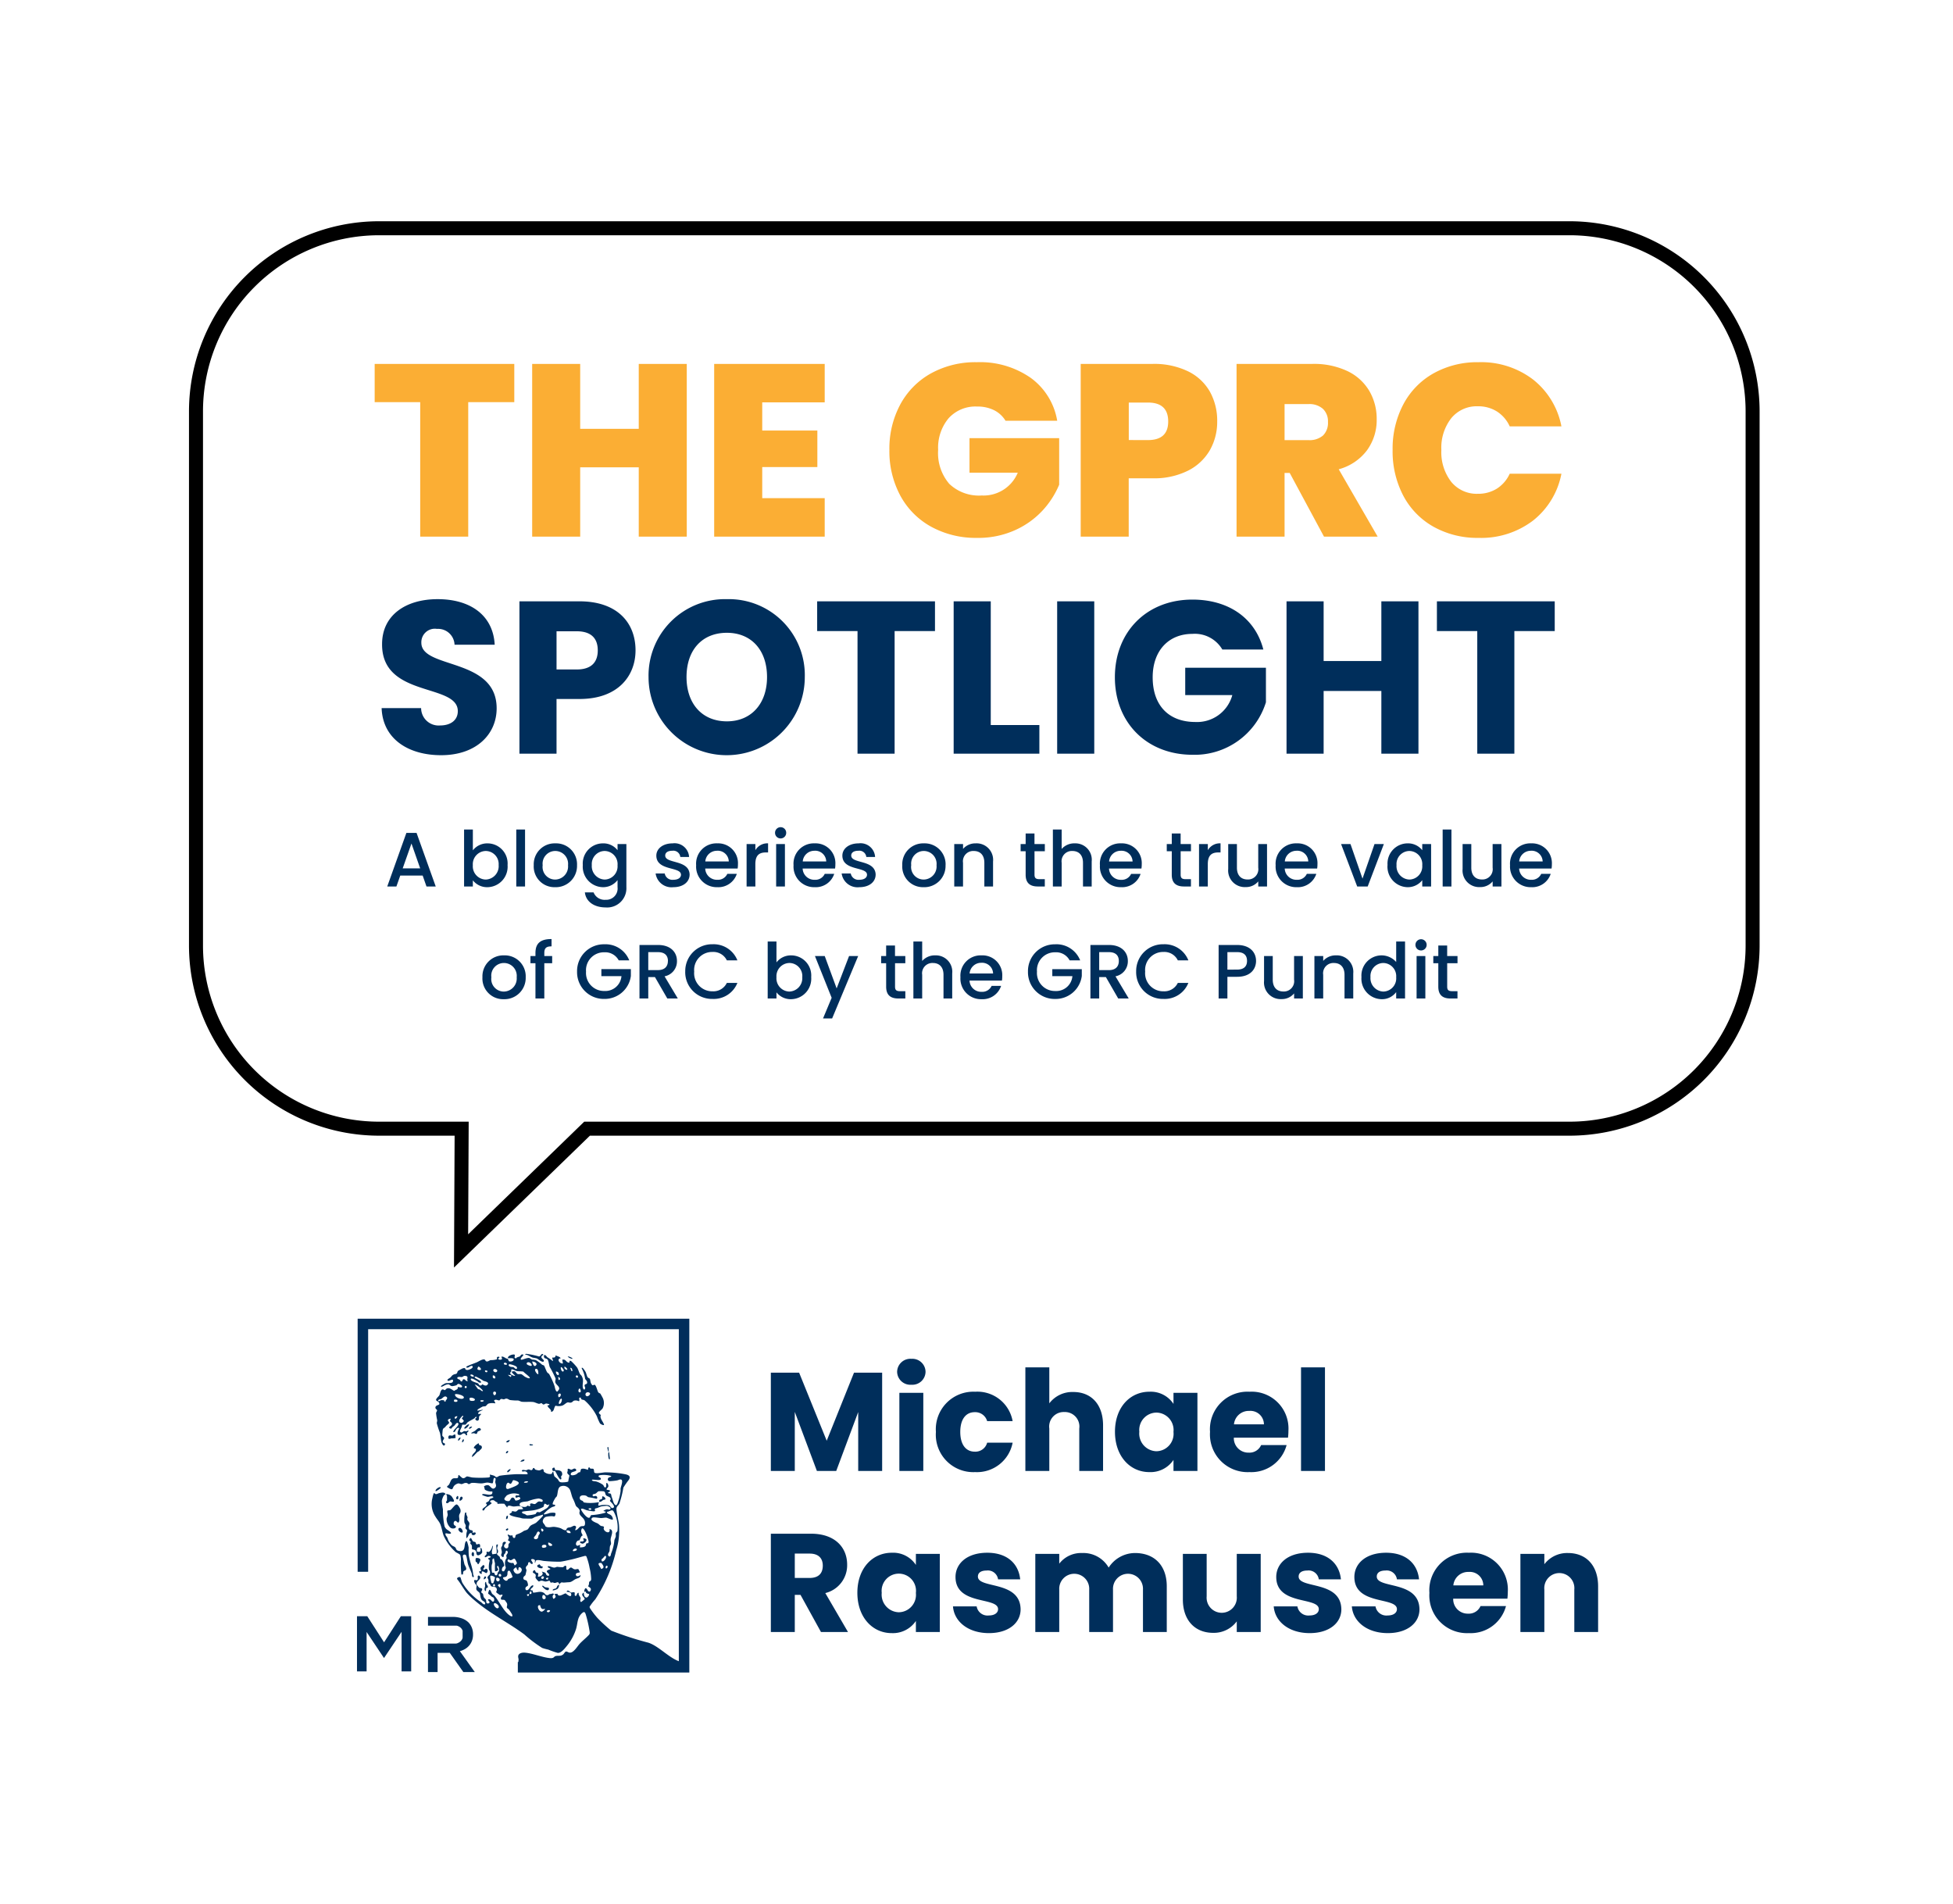 <svg xmlns="http://www.w3.org/2000/svg" xmlns:xlink="http://www.w3.org/1999/xlink" width="279" height="272" viewBox="0 0 279 272">
  <defs>
    <filter id="Path_54976" x="19" y="26.603" width="240.373" height="164.079" filterUnits="userSpaceOnUse">
      <feOffset dy="3" input="SourceAlpha"/>
      <feGaussianBlur stdDeviation="3" result="blur"/>
      <feFlood flood-opacity="0.161"/>
      <feComposite operator="in" in2="blur"/>
      <feComposite in="SourceGraphic"/>
    </filter>
    <clipPath id="clip-path">
      <rect id="Rectangle_18430" data-name="Rectangle 18430" width="45.884" height="44.924" transform="translate(0 0)" fill="#fff" stroke="#707070" stroke-width="1"/>
    </clipPath>
    <clipPath id="clip-GPRC-Spotlight-6_1">
      <rect width="279" height="272"/>
    </clipPath>
  </defs>
  <g id="GPRC-Spotlight-6_1" data-name="GPRC-Spotlight-6 – 1" clip-path="url(#clip-GPRC-Spotlight-6_1)">
    <rect width="279" height="272" fill="#fff"/>
    <g id="Group_27528" data-name="Group 27528" transform="translate(5.521 18.427)">
      <g id="Group_27526" data-name="Group 27526" transform="translate(19.789 31.487)">
        <g id="Group_27527" data-name="Group 27527">
          <g transform="matrix(1, 0, 0, 1, -25.31, -49.91)" filter="url(#Path_54976)">
            <path id="Path_54976-2" data-name="Path 54976" d="M208.7-7.5H38.673A26.173,26.173,0,0,0,12.5,18.673V94.946a26.173,26.173,0,0,0,26.173,26.173H50.451l-2.083,17.46,20-17.46H208.7a26.173,26.173,0,0,0,26.173-26.173V18.673A26.173,26.173,0,0,0,208.7-7.5" transform="translate(15.5 40.1)" fill="#fff"/>
          </g>
          <path id="Path_54977" data-name="Path 54977" d="M208.7-7.5H38.673A26.173,26.173,0,0,0,12.5,18.673V94.946a26.173,26.173,0,0,0,26.173,26.173H50.451l-.083,17.46,18-17.46H208.7a26.173,26.173,0,0,0,26.173-26.173V18.673A26.173,26.173,0,0,0,208.7-7.5Z" transform="translate(-9.811 -9.811)" fill="none" stroke="#000" stroke-miterlimit="10" stroke-width="2"/>
        </g>
      </g>
      <g id="Group_27522" data-name="Group 27522" transform="translate(6 -4.771)">
        <path id="Path_54922" data-name="Path 54922" d="M20.545-24.675v5.46h-6.58V0H7.105V-19.215H.6v-5.46Zm24.64,0V0h-6.86V-9.905H29.96V0H23.1V-24.675h6.86V-15.4h8.365v-9.275Zm10.78,5.495v4.025H63.84V-9.94H55.965V-5.5H64.89V0H49.1V-24.675H64.89v5.495ZM90.72-16.555a3.972,3.972,0,0,0-1.627-1.505,5.3,5.3,0,0,0-2.433-.525,5.166,5.166,0,0,0-4.077,1.68,6.564,6.564,0,0,0-1.488,4.515,6.743,6.743,0,0,0,1.592,4.847A6.125,6.125,0,0,0,87.325-5.88,5.29,5.29,0,0,0,92.47-9.135H85.575V-14.07h12.81v6.65a12.557,12.557,0,0,1-2.363,3.675A12.11,12.11,0,0,1,92.085-.928,12.767,12.767,0,0,1,86.66.175,13.235,13.235,0,0,1,80.1-1.418a11.076,11.076,0,0,1-4.41-4.445A13.4,13.4,0,0,1,74.13-12.39a13.326,13.326,0,0,1,1.557-6.492,11.106,11.106,0,0,1,4.393-4.445,13.136,13.136,0,0,1,6.545-1.592,12.651,12.651,0,0,1,7.7,2.24,9.506,9.506,0,0,1,3.78,6.125Zm30.24.1a8.179,8.179,0,0,1-1.033,4.078,7.459,7.459,0,0,1-3.115,2.94,10.773,10.773,0,0,1-5.092,1.1h-3.4V0h-6.86V-24.675H111.72a11.137,11.137,0,0,1,5.057,1.05,7.219,7.219,0,0,1,3.132,2.9A8.517,8.517,0,0,1,120.96-16.45Zm-9.9,2.66q2.905,0,2.9-2.66,0-2.7-2.9-2.7h-2.73v5.355ZM136.22,0l-4.9-9.1h-.735V0h-6.86V-24.675H134.54a11.184,11.184,0,0,1,5.04,1.032,7.233,7.233,0,0,1,3.115,2.835,7.882,7.882,0,0,1,1.05,4.042,7.346,7.346,0,0,1-1.382,4.428,7.471,7.471,0,0,1-4.042,2.713L143.885,0Zm-5.635-13.79h3.4a2.946,2.946,0,0,0,2.1-.665,2.53,2.53,0,0,0,.7-1.925,2.461,2.461,0,0,0-.717-1.873,2.909,2.909,0,0,0-2.083-.682h-3.4Zm15.435,1.4a13.573,13.573,0,0,1,1.523-6.492,10.937,10.937,0,0,1,4.322-4.445,12.8,12.8,0,0,1,6.44-1.592,12.214,12.214,0,0,1,7.77,2.467,11.192,11.192,0,0,1,4.06,6.7H162.75a4.945,4.945,0,0,0-1.838-2.135,5,5,0,0,0-2.712-.735,4.694,4.694,0,0,0-3.8,1.7,6.844,6.844,0,0,0-1.417,4.533A6.9,6.9,0,0,0,154.4-7.823a4.694,4.694,0,0,0,3.8,1.7,5,5,0,0,0,2.712-.735,4.945,4.945,0,0,0,1.838-2.135h7.385a11.192,11.192,0,0,1-4.06,6.7A12.214,12.214,0,0,1,158.3.175a12.8,12.8,0,0,1-6.44-1.593,10.937,10.937,0,0,1-4.322-4.445A13.648,13.648,0,0,1,146.02-12.39Z" transform="translate(41.404 63)" fill="#fbae34"/>
        <path id="Path_54923" data-name="Path 54923" d="M17.732,24.521c0-7.285-10.757-5.58-10.757-9.362a1.929,1.929,0,0,1,2.232-1.984,2.356,2.356,0,0,1,2.511,2.263h5.735c-.217-4.154-3.41-6.51-8.153-6.51-4.557,0-7.936,2.294-7.936,6.417-.062,7.719,10.819,5.549,10.819,9.579,0,1.271-.992,2.046-2.542,2.046a2.5,2.5,0,0,1-2.7-2.48H1.3c.155,4.4,3.813,6.727,8.494,6.727C14.88,31.217,17.732,28.179,17.732,24.521Zm8.556-5.549V13.516h2.883c2.108,0,3.007,1.054,3.007,2.728s-.9,2.728-3.007,2.728Zm11.284-2.728c0-4-2.666-7.006-8-7.006H20.987V31h5.3V23.188h3.286C35.123,23.188,37.572,19.84,37.572,16.244Zm24.18,3.813A10.853,10.853,0,0,0,50.623,8.928,10.922,10.922,0,0,0,39.432,20.057a11.16,11.16,0,1,0,22.32,0Zm-16.895,0c0-3.875,2.232-6.324,5.766-6.324,3.472,0,5.735,2.449,5.735,6.324,0,3.813-2.263,6.324-5.735,6.324C47.089,26.381,44.857,23.87,44.857,20.057Zm18.662-6.572h5.766V31h5.3V13.485h5.766V9.238H63.519Zm19.5-4.247V31H95.263V26.908H88.319V9.238ZM97.805,31h5.3V9.238h-5.3ZM117.118,8.99c-6.51,0-11.067,4.588-11.067,11.1s4.588,11.067,11.1,11.067a10.658,10.658,0,0,0,10.478-7.5V18.724H116.1V22.63h6.727a5.213,5.213,0,0,1-5.27,3.844c-3.813,0-6.107-2.356-6.107-6.386,0-3.782,2.263-6.2,5.673-6.2A4.558,4.558,0,0,1,121.4,16.12h5.859C126.108,11.656,122.326,8.99,117.118,8.99Zm27,22.01h5.3V9.238h-5.3v8.525h-8.246V9.238h-5.3V31h5.3V22.041h8.246Zm7.936-17.515h5.766V31h5.3V13.485h5.766V9.238H152.055Z" transform="translate(41.697 63)" fill="#002e5b"/>
        <path id="Path_55009" data-name="Path 55009" d="M-77.594,0h1.32l-2.739-7.656h-1.452L-83.2,0h1.309l.55-1.562h3.2Zm-.9-2.585h-2.5l1.254-3.553Zm7.524-2.574V-8.14h-1.254V0h1.254V-.88A2.576,2.576,0,0,0-68.86.1a2.925,2.925,0,0,0,2.849-3.157,2.87,2.87,0,0,0-2.849-3.1A2.591,2.591,0,0,0-70.972-5.159Zm3.685,2.1A1.911,1.911,0,0,1-69.135-.99a1.889,1.889,0,0,1-1.837-2.046,1.886,1.886,0,0,1,1.837-2.035A1.861,1.861,0,0,1-67.287-3.058ZM-64.768,0h1.254V-8.14h-1.254Zm8.679-3.036A2.989,2.989,0,0,0-59.18-6.16a2.989,2.989,0,0,0-3.091,3.124A2.955,2.955,0,0,0-59.235.1,3.036,3.036,0,0,0-56.089-3.036Zm-4.906,0A1.806,1.806,0,0,1-59.2-5.071a1.834,1.834,0,0,1,1.826,2.035A1.867,1.867,0,0,1-59.235-.99,1.793,1.793,0,0,1-60.995-3.036Zm5.731-.022A2.933,2.933,0,0,0-52.4.1,2.6,2.6,0,0,0-50.3-.913V.1A1.615,1.615,0,0,1-52,1.9,1.69,1.69,0,0,1-53.724.847h-1.243c.154,1.342,1.353,2.145,2.97,2.145A2.748,2.748,0,0,0-49.038.1v-6.16H-50.3v.88a2.567,2.567,0,0,0-2.1-.979A2.885,2.885,0,0,0-55.264-3.058Zm4.961.022A1.883,1.883,0,0,1-52.14-.99a1.91,1.91,0,0,1-1.837-2.068A1.86,1.86,0,0,1-52.14-5.071,1.88,1.88,0,0,1-50.3-3.036Zm10.3,1.342c-.066-2.189-3.487-1.507-3.487-2.728,0-.407.352-.682,1.023-.682a1,1,0,0,1,1.133.891h1.254A2.078,2.078,0,0,0-42.427-6.16c-1.43,0-2.332.781-2.332,1.749,0,2.222,3.52,1.54,3.52,2.728,0,.418-.385.726-1.111.726a1.106,1.106,0,0,1-1.21-.9h-1.3A2.287,2.287,0,0,0-42.328.1C-40.9.1-40.007-.671-40.007-1.694Zm3.9-3.41a1.574,1.574,0,0,1,1.694,1.529h-3.355A1.651,1.651,0,0,1-36.1-5.1Zm2.838,3.3h-1.353a1.467,1.467,0,0,1-1.43.847,1.667,1.667,0,0,1-1.727-1.606h4.631a3.868,3.868,0,0,0,.044-.616A2.827,2.827,0,0,0-36.047-6.16a2.9,2.9,0,0,0-3.025,3.124A2.941,2.941,0,0,0-36.047.1,2.769,2.769,0,0,0-33.264-1.8Zm2.651-1.386c0-1.287.572-1.672,1.5-1.672h.319v-1.3a1.974,1.974,0,0,0-1.815.979v-.88h-1.254V0h1.254ZM-27.643,0h1.254V-6.061h-1.254ZM-27-6.864a.791.791,0,0,0,.792-.8A.791.791,0,0,0-27-8.47a.794.794,0,0,0-.8.8A.794.794,0,0,0-27-6.864Zm4.818,1.76a1.574,1.574,0,0,1,1.694,1.529h-3.355A1.651,1.651,0,0,1-22.187-5.1Zm2.838,3.3H-20.7a1.467,1.467,0,0,1-1.43.847,1.667,1.667,0,0,1-1.727-1.606h4.631a3.869,3.869,0,0,0,.044-.616A2.827,2.827,0,0,0-22.132-6.16a2.9,2.9,0,0,0-3.025,3.124A2.941,2.941,0,0,0-22.132.1,2.769,2.769,0,0,0-19.349-1.8Zm5.918.11C-13.5-3.883-16.918-3.2-16.918-4.422c0-.407.352-.682,1.023-.682a1,1,0,0,1,1.133.891h1.254A2.078,2.078,0,0,0-15.851-6.16c-1.43,0-2.332.781-2.332,1.749,0,2.222,3.52,1.54,3.52,2.728,0,.418-.385.726-1.111.726a1.106,1.106,0,0,1-1.21-.9h-1.3A2.287,2.287,0,0,0-15.752.1C-14.322.1-13.431-.671-13.431-1.694Zm9.988-1.342A2.989,2.989,0,0,0-6.534-6.16,2.989,2.989,0,0,0-9.625-3.036,2.955,2.955,0,0,0-6.589.1,3.036,3.036,0,0,0-3.443-3.036Zm-4.906,0A1.806,1.806,0,0,1-6.556-5.071,1.834,1.834,0,0,1-4.73-3.036,1.867,1.867,0,0,1-6.589-.99,1.793,1.793,0,0,1-8.349-3.036ZM2.1,0H3.344V-3.575A2.36,2.36,0,0,0,.858-6.16a2.332,2.332,0,0,0-1.8.792v-.693H-2.2V0H-.946V-3.388A1.469,1.469,0,0,1,.583-5.071C1.5-5.071,2.1-4.5,2.1-3.388ZM8-1.683C8-.451,8.668,0,9.746,0h.99V-1.045h-.77c-.528,0-.7-.187-.7-.638V-5.038h1.474V-6.061H9.262V-7.568H8v1.507H7.282v1.023H8ZM11.891,0h1.254V-3.388a1.469,1.469,0,0,1,1.529-1.683c.913,0,1.518.572,1.518,1.683V0h1.243V-3.575A2.337,2.337,0,0,0,15.026-6.16a2.4,2.4,0,0,0-1.881.8V-8.14H11.891Zm9.691-5.1a1.574,1.574,0,0,1,1.694,1.529H19.921A1.651,1.651,0,0,1,21.582-5.1ZM24.42-1.8H23.067a1.467,1.467,0,0,1-1.43.847A1.667,1.667,0,0,1,19.91-2.563h4.631a3.869,3.869,0,0,0,.044-.616A2.827,2.827,0,0,0,21.637-6.16a2.9,2.9,0,0,0-3.025,3.124A2.941,2.941,0,0,0,21.637.1,2.769,2.769,0,0,0,24.42-1.8Zm4.455.121C28.875-.451,29.546,0,30.624,0h.99V-1.045h-.77c-.528,0-.7-.187-.7-.638V-5.038h1.474V-6.061H30.14V-7.568H28.875v1.507H28.16v1.023h.715ZM34.023-3.19c0-1.287.572-1.672,1.5-1.672h.319v-1.3a1.974,1.974,0,0,0-1.815.979v-.88H32.769V0h1.254Zm8.459-2.871H41.228v3.377A1.469,1.469,0,0,1,39.7-1c-.913,0-1.518-.572-1.518-1.683V-6.061H36.938V-2.5a2.368,2.368,0,0,0,2.5,2.585,2.256,2.256,0,0,0,1.793-.814V0h1.254Zm4.2.957a1.574,1.574,0,0,1,1.694,1.529H45.023A1.651,1.651,0,0,1,46.684-5.1Zm2.838,3.3H48.169a1.467,1.467,0,0,1-1.43.847,1.667,1.667,0,0,1-1.727-1.606h4.631a3.868,3.868,0,0,0,.044-.616A2.827,2.827,0,0,0,46.739-6.16a2.9,2.9,0,0,0-3.025,3.124A2.941,2.941,0,0,0,46.739.1,2.769,2.769,0,0,0,49.522-1.8Zm3.542-4.257L55.363,0h1.5l2.31-6.061H57.838L56.122-1.122,54.406-6.061Zm6.633,3A2.93,2.93,0,0,0,62.535.1a2.609,2.609,0,0,0,2.123-1V0h1.265V-6.061H64.658v.88a2.58,2.58,0,0,0-2.1-.979A2.885,2.885,0,0,0,59.7-3.058Zm4.961.022A1.883,1.883,0,0,1,62.821-.99a1.91,1.91,0,0,1-1.837-2.068,1.86,1.86,0,0,1,1.837-2.013A1.88,1.88,0,0,1,64.658-3.036ZM67.573,0h1.254V-8.14H67.573Zm8.393-6.061H74.712v3.377A1.469,1.469,0,0,1,73.183-1c-.913,0-1.518-.572-1.518-1.683V-6.061H70.422V-2.5a2.368,2.368,0,0,0,2.5,2.585,2.256,2.256,0,0,0,1.793-.814V0h1.254Zm4.2.957a1.574,1.574,0,0,1,1.694,1.529H78.507A1.651,1.651,0,0,1,80.168-5.1Zm2.838,3.3H81.653a1.467,1.467,0,0,1-1.43.847A1.667,1.667,0,0,1,78.5-2.563h4.631a3.868,3.868,0,0,0,.044-.616A2.827,2.827,0,0,0,80.223-6.16,2.9,2.9,0,0,0,77.2-3.036,2.941,2.941,0,0,0,80.223.1,2.77,2.77,0,0,0,83.006-1.8ZM-63.421,12.964A2.989,2.989,0,0,0-66.511,9.84,2.989,2.989,0,0,0-69.6,12.964,2.955,2.955,0,0,0-66.566,16.1,3.036,3.036,0,0,0-63.421,12.964Zm-4.906,0a1.806,1.806,0,0,1,1.793-2.035,1.834,1.834,0,0,1,1.826,2.035,1.867,1.867,0,0,1-1.859,2.046A1.793,1.793,0,0,1-68.326,12.964Zm6.3,3.036h1.265V10.962h1.122V9.939h-1.122V9.51c0-.693.264-.957,1.034-.957V7.508c-1.584,0-2.3.605-2.3,2v.429h-.715v1.023h.715Zm9.845-7.744a3.824,3.824,0,0,0-3.9,3.905,3.817,3.817,0,0,0,3.9,3.9,3.769,3.769,0,0,0,3.784-3.278v-.979h-4.213v1h2.871a2.315,2.315,0,0,1-2.442,2.123A2.567,2.567,0,0,1-54.8,12.161,2.558,2.558,0,0,1-52.179,9.4a2.173,2.173,0,0,1,2.046,1.155h1.507A3.644,3.644,0,0,0-52.179,8.256Zm9.075,2.387c0,.759-.44,1.3-1.419,1.3h-1.386V9.378h1.386C-43.543,9.378-43.1,9.873-43.1,10.643Zm-4.059-2.288V16h1.254V12.942h.957L-43.191,16h1.5l-1.892-3.168a2.176,2.176,0,0,0,1.771-2.189c0-1.243-.891-2.288-2.706-2.288Zm6.534,3.806a3.817,3.817,0,0,0,3.9,3.9,3.635,3.635,0,0,0,3.553-2.288h-1.507a2.136,2.136,0,0,1-2.046,1.2,2.58,2.58,0,0,1-2.618-2.816,2.571,2.571,0,0,1,2.618-2.805,2.136,2.136,0,0,1,2.046,1.2h1.507a3.644,3.644,0,0,0-3.553-2.3A3.824,3.824,0,0,0-40.628,12.161Zm13.035-1.32V7.86h-1.254V16h1.254v-.88a2.576,2.576,0,0,0,2.112.979,2.925,2.925,0,0,0,2.849-3.157,2.87,2.87,0,0,0-2.849-3.1A2.591,2.591,0,0,0-27.594,10.841Zm3.685,2.1a1.911,1.911,0,0,1-1.848,2.068,1.889,1.889,0,0,1-1.837-2.046,1.886,1.886,0,0,1,1.837-2.035A1.861,1.861,0,0,1-23.909,12.942ZM-19,14.559l-1.7-4.62h-1.4l2.387,5.962-1.232,2.948h1.3l3.718-8.91h-1.3Zm7.073-.242c0,1.232.671,1.683,1.749,1.683h.99V14.955h-.77c-.528,0-.7-.187-.7-.638V10.962H-9.19V9.939h-1.474V8.432h-1.265V9.939h-.715v1.023h.715ZM-8.036,16h1.254V12.612a1.469,1.469,0,0,1,1.529-1.683c.913,0,1.518.572,1.518,1.683V16h1.243V12.425A2.337,2.337,0,0,0-4.9,9.84a2.4,2.4,0,0,0-1.881.8V7.86H-8.036Zm9.691-5.1a1.574,1.574,0,0,1,1.694,1.529H-.006A1.651,1.651,0,0,1,1.655,10.9Zm2.838,3.3H3.14a1.467,1.467,0,0,1-1.43.847A1.667,1.667,0,0,1-.017,13.437H4.614a3.868,3.868,0,0,0,.044-.616A2.827,2.827,0,0,0,1.71,9.84a2.9,2.9,0,0,0-3.025,3.124A2.941,2.941,0,0,0,1.71,16.1,2.769,2.769,0,0,0,4.493,14.2Zm7.744-5.94a3.824,3.824,0,0,0-3.905,3.905,3.817,3.817,0,0,0,3.905,3.9,3.769,3.769,0,0,0,3.784-3.278v-.979H11.808v1h2.871a2.315,2.315,0,0,1-2.442,2.123,2.567,2.567,0,0,1-2.618-2.772A2.558,2.558,0,0,1,12.237,9.4a2.173,2.173,0,0,1,2.046,1.155H15.79A3.644,3.644,0,0,0,12.237,8.256Zm9.075,2.387c0,.759-.44,1.3-1.419,1.3H18.507V9.378h1.386C20.872,9.378,21.312,9.873,21.312,10.643ZM17.253,8.355V16h1.254V12.942h.957L21.224,16h1.5l-1.892-3.168A2.176,2.176,0,0,0,22.6,10.643c0-1.243-.891-2.288-2.706-2.288Zm6.534,3.806a3.817,3.817,0,0,0,3.905,3.9,3.635,3.635,0,0,0,3.553-2.288H29.739a2.136,2.136,0,0,1-2.046,1.2,2.58,2.58,0,0,1-2.618-2.816,2.571,2.571,0,0,1,2.618-2.805,2.136,2.136,0,0,1,2.046,1.2h1.507a3.644,3.644,0,0,0-3.553-2.3A3.824,3.824,0,0,0,23.788,12.161Zm13.035-.286v-2.5h1.386c.979,0,1.419.462,1.419,1.254,0,.77-.44,1.243-1.419,1.243Zm4.092-1.243c0-1.243-.891-2.277-2.706-2.277h-2.64V16h1.254V12.9h1.386C40.2,12.9,40.915,11.721,40.915,10.632ZM47.6,9.939H46.348v3.377A1.469,1.469,0,0,1,44.819,15c-.913,0-1.518-.572-1.518-1.683V9.939H42.058V13.5a2.368,2.368,0,0,0,2.5,2.585,2.256,2.256,0,0,0,1.793-.814V16H47.6ZM53.553,16H54.8V12.425A2.36,2.36,0,0,0,52.31,9.84a2.332,2.332,0,0,0-1.8.792V9.939H49.252V16h1.254V12.612a1.469,1.469,0,0,1,1.529-1.683c.913,0,1.518.572,1.518,1.683Zm2.42-3.058a2.933,2.933,0,0,0,2.86,3.157,2.513,2.513,0,0,0,2.1-1.012V16H62.2V7.86H60.934v2.926a2.792,2.792,0,0,0-2.09-.946A2.887,2.887,0,0,0,55.973,12.942Zm4.961.022A1.883,1.883,0,0,1,59.1,15.01a1.91,1.91,0,0,1-1.837-2.068A1.86,1.86,0,0,1,59.1,10.929,1.88,1.88,0,0,1,60.934,12.964ZM63.849,16H65.1V9.939H63.849Zm.638-6.864a.8.8,0,1,0-.8-.8A.791.791,0,0,0,64.487,9.136Zm2.464,5.181c0,1.232.671,1.683,1.749,1.683h.99V14.955h-.77c-.528,0-.7-.187-.7-.638V10.962h1.474V9.939H68.217V8.432H66.952V9.939h-.715v1.023h.715Z" transform="translate(127 112.97)" fill="#002e5b"/>
      </g>
    </g>
    <g id="Group_27529" data-name="Group 27529" transform="translate(-11.315 -0.884)">
      <g id="Group_27523" data-name="Group 27523" transform="translate(62.314 190)">
        <g id="Group_27516" data-name="Group 27516" transform="translate(0.844)">
          <path id="Path_54932" data-name="Path 54932" d="M23588.8-5908.068v-35.4h45.883v49.039h-23.748" transform="translate(-23588.801 5943.467)" fill="none" stroke="#002e5b" stroke-width="1.5"/>
          <g id="Mask_Group_24985" data-name="Mask Group 24985" transform="translate(0 3.648)" clip-path="url(#clip-path)">
            <g id="MR_The_GPRC_Spotlight_Logo" data-name="MR_The GPRC Spotlight_Logo" transform="translate(9.831 0.621)">
              <g id="Layer_1" data-name="Layer 1" transform="translate(0 0)">
                <g id="Group_27515" data-name="Group 27515" transform="translate(0 0)">
                  <g id="Group_27514" data-name="Group 27514">
                    <path id="Path_54933" data-name="Path 54933" d="M216.869,353.045c-.093,1.1,5.207,2.548,4.463,3.286s-9.466.089-10.627.134h-7.856c-.106-.026-.687-1.739-.883-2.013a.6.6,0,0,0-.986-.011c.242.339.184.73.285,1.078.073.255.333.6.388.871.023.106-.071.091-.126.073s-.063-.156-.106-.21a2.493,2.493,0,0,1-.368-.419c-.212-.391-.132-.917-.5-1.287a1.35,1.35,0,0,0-1.019-.285c-.472.075-.656.774-1.156.207-.195-.222-.176-.4-.538-.46a.859.859,0,0,0-.994.4c-.2.055-.3-.181-.509-.152-.1.015-.5.5-.439.091.048-.331.581-.23.624-.54.052-.4-.343-.543-.669-.4-.253.109-.368.878-.509,1.168a3.088,3.088,0,0,1-.658.81c-.288.333.239.7.262,1.075l-.624-.008c-.116-.586-.641-.546-.771.011l-3.108-.011c-.109-.446-.015-.9-.146-1.348-.278-.949-.739-.628-1.322-.19-.331.25-1.193,1.179-1.441,1.285a.61.61,0,0,1-.345.048c-.032-.215.227-.265.368-.394.477-.431,1.042-.941,1.493-1.39.339-.336.621-.532.538-1.064-.136-.871-.689-1.869-.767-2.8a9.35,9.35,0,0,1,.051-.938c0-.179-.073-.343-.058-.523.035-.423.575-.52.918-.5,1.06.068,2.432.646,3.528.771.736.086.587-.212.941-.29.383-.086.689.075,1.064-.245.113-.1.235-.356.351-.386.179-.048.348.124.517.146.59.083,1.113-.878,1.463-1.257.386-.417.851-.782,1.234-1.179.181-.19.224-.235.2-.512a17.485,17.485,0,0,0-.567-2.528c-.126-.383-.262-.409-.575-.112-.669.638-.55,1.428-.822,2.271a7.279,7.279,0,0,1-1.328,2.4c-.288.351-.777.986-1.269.958a11.289,11.289,0,0,1-1.363-.474,7.794,7.794,0,0,1-.865-.235,19.4,19.4,0,0,1-2.565-1.943c-2.311-1.705-4.9-2.975-7.094-4.859a11.525,11.525,0,0,1-1.1-1.05c-.482-.587-.871-1.355-1.36-1.95-.159-.224.29-.411.444-.282.032.028.181.621.293.808a8.88,8.88,0,0,0,2.659,2.74c.176.124.318.4.578.282.071-.394-.336-.4-.495-.628-.21-.3-.169-.661-.278-.929-.069-.167-.4-.351-.457-.486-.1-.215.038-.466,0-.633-.02-.1-.305-.267-.336-.613s.32,0,.466-.19c.106-.146.008-.366.055-.52.063-.2.371-.011.351.187-.043.429-.658.54-.5,1.052a4.943,4.943,0,0,0,.34.406c.1.06.345.048.411.155.109.176-.136.351-.109.477.031.146.2.172.237.245.055.106.048.305.112.454.078.179.267.278.323.411s.005.333.086.437c.1.132.388.089.417-.066s-.25-.262-.2-.439c.34-.149.5.3.656.318.293.031.25-.426.1-.578-.055-.055-.156-.058-.21-.106a6.109,6.109,0,0,0-.543-.457,1.558,1.558,0,0,1,.152-.5c.132-.227.328.391.4.486.109.146.255.2.36.32.7.813,1.3,2.266,2.234,2.853a.42.42,0,0,0,.313.081.454.454,0,0,0-.048-.293c-.032-.073-.374-.6-.431-.669-.081-.1-.27-.175-.3-.282-.046-.176.134-.368-.015-.664-.02-.04-.265-.38-.285-.4-.159-.1-.454-.011-.523-.106-.155-.331.232-.391.187-.687-.126-.026-.262.075-.38.046-.026-.008-.409-.279-.434-.305-.176-.164.032-.253.02-.434-.043-.546-.482-.343-.774-.486-.136-.069-.138-.215-.212-.313-.048-.066-.175-.078-.2-.164-.04-.118.011-.3-.02-.451-.052-.257-.273-.239-.011-.56.179-.219.273-.129.237-.555-.017-.21-.109-.23-.149-.376a3.2,3.2,0,0,1,.078-1.158c.081-.308-.118-.172-.195-.4.026-.109.4-.116.366-.262-.015-.066-.267-.124-.333-.116-.132.012-.606.434-.5.02.008-.032.374-.237.216-.525l.046-.066c.091-.063.215.032.32.008a1.162,1.162,0,0,0,.469-.871c.069-.015.078.086.078.132,0,.343-.267.689-.052,1.075l.555-.075c.184-.288-.116-1.09.046-1.309l.161-.031c.063.184-.1.4-.091.543.012.247.219.279.086.676-.015.046-.1.043-.1.073-.035.242.273.339.363.472.06.086.063.242.106.3s.155.038.239.138a1.727,1.727,0,0,1,.322.868c-.011.06-.161.1-.216.181-.149.224-.232.714.2.581.075-.156.278-.422.224-.583a1.462,1.462,0,0,1-.008-1.05c.02-.081.113-.138.132-.237.026-.144-.055-.282-.031-.391.038-.152.366-.4.111-.63-.2-.175-.215.215-.267.313-.04.071-.126.112-.169.2s-.046.279-.073.318c-.1.144-.333-.1-.345-.232-.011-.091.093-.259.1-.411.005-.2-.113-.469-.1-.633.005-.071.132-.233.169-.345s.018-.25.063-.356c.086-.195.449-.232.446-.028-.035.138-.219.247-.253.38-.089.353.422.61.581.262.066-.149.011-.293.048-.423.055-.19.486-.31-.066-.54-.026-.141.112-.23.113-.36,0-.181-.184-.31-.161-.5.255.073.4.237.681.1-.026.189.118.52.331.371.167-.116-.051-.383.391-.515a3.274,3.274,0,0,0,.868-.443c.172-.091.38-.121.527-.207.2-.121.273-.419.509-.593.215-.156.535-.233.757-.4a12.6,12.6,0,0,0,.921-.917.337.337,0,0,0,.051-.239c-.359.126-.742.219-1.1.34-.176.061-.366.233-.552.237-.293.011-.693-.005-.994-.008a1.575,1.575,0,0,1-.581-.1c-.25-.052-1.493-.247-1.541-.507-.032-.184.439-.172.313-.442.184-.035.368.073.546.052.212-.026.288-.242.446-.29.181-.055.434-.005.63-.075-.255-.646-.9-.34-1.39-.363-.323-.015-.788-.328-.891.155l-.406-.543a6.666,6.666,0,0,0-.981.017c-.012-.015.026-.159-.051-.237-.219-.025-.363-.27-.55-.29-.169-.017-.547.038-.423.267.048.086.23.083.187.181-.023.051-.75.535-.891.684-.093.1-.172.388-.34.34-.073-.02-.075-.106-.071-.172.02-.219,1-.57.464-.851.1-.169.339-.207.449-.339.071-.081.078-.2.152-.27.124-.121.4-.106.5-.285-.2-.237-.586-.008-.851-.035a4.678,4.678,0,0,1-.75-.253v-.106c.3-.2,1.587.472,1.438-.414a1.587,1.587,0,0,1-1.044-.239c-.075-.086-.066-.348-.156-.469a.829.829,0,0,1,.6-.184c.328.058.538.754.972.388.32-.267.066-.59.051-.837-.011-.144.156-.558-.073-.587-.27-.038-.172.716-.323.767-.109.035-.509-.106-.73-.1-.255.005-.53.1-.782.112-.484.028-1.012-.116-1.473-.058-.164.02-.245.155-.368.161-.149.008-.179-.138-.36-.161-.331-.043-.482.144-.687.159-.159.011-.318-.113-.507-.093a1.251,1.251,0,0,0-.515.278c-.4.4-.083.845-.981.305-.239-.144.081-.276.144-.356.265-.331.258-.865.719-.958.169-.032.4.028.538-.038.175-.086.035-.339.184-.443.169.109.443.457.63.469.262.017.4-.255.572-.255.149,0,.558.138.785.155a15.563,15.563,0,0,0,2.254-.005c.075-.012.212-.055.235-.136l-.048-.28a4.107,4.107,0,0,1,.641.172c.113.046.184.192.328.192s.31-.176.474-.2c.615-.1,1.57-.179,2.2-.212.583-.031,1.173.02,1.756,0,.048-.235-.184-.406-.4-.419-.06,0-.56.124-.36-.159.073-.1.4.026.575,0,.112-.018.195-.1.319-.106.172-.008.267.113.409.1.192-.017.219-.3.278-.308.184-.031.184.175.3.23a2.115,2.115,0,0,0,.5.112c.236.005.423-.2.547-.175.164.04.118.247.169.359a1.312,1.312,0,0,0,1.09.32c.078-.051.1-.293.245-.319a5.036,5.036,0,0,0,.156.644c.048.069.345.293.449.4.189.2.179.434.523.474.172.02.938,0,1.027-.141-.012-.147.155-.771.144-.823-.02-.106-.293-.216-.3-.423a2.09,2.09,0,0,1,.069-.282c.011-.055-.031-.134-.015-.181.075-.235.376.063.535.052.181-.011.5-.376.691.015.121.245-.626.242-.736.472-.222.454.462.308.71.184.224-.113.282-.331.581-.313l.136-.452c.368-.152.671.028,1.015.109-.023-.132.012-.368.184-.368.091.328.388.141.552.235.138.081.073.4.152.517.155.222,1.224-.011,1.5-.02a14.784,14.784,0,0,1,2.975.28c.5.112.757.336.409.835a11.5,11.5,0,0,0-.739,1.06,15.4,15.4,0,0,1-.563,2.268c-.2.386-.477.4-.423.929.069.673.25,1.343.348,2.013a9.546,9.546,0,0,1-.394,3.775,21.339,21.339,0,0,1-2.987,6.976,8.316,8.316,0,0,0-.8,1.041.4.4,0,0,0,.023.181,11.929,11.929,0,0,0,1.1,1.449,21.574,21.574,0,0,0,1.953,1.794,45.474,45.474,0,0,0,5.3,1.723c1.575.5,3.172,2.432,4.791,2.775.4.083.79.078,1.173.19a4.48,4.48,0,0,1,1.7,1.1c-.046.747,1.9,1.021,1.842,1.76v0Zm-13.28-29.085c-.159-.159-.46.048-.656.078a8.011,8.011,0,0,1-1.128.109.291.291,0,0,1-.055-.509c.073-.058.466-.129.333-.242a3.817,3.817,0,0,0-1.665-.091c-.063.028-.121.066-.121.144,0,.175.431.159.313.442-.172.232-1.257-.073-1.254.083.005.2.469.176.618.219a3.211,3.211,0,0,1,.977.492c.071.075.152.339.273.359.265.046.146-.6.176-.626.21-.063.308.28.3.439-.015.237-.265.282-.245.5.167.069.59.026.446.265-.069.113-.288.073-.237.181s.224.066.313.106c.164.078.132.316.184.444.118.3.176.546.278.822.086.235.331.606.523.239a7.1,7.1,0,0,0,.482-1.824c.023-.126-.015-.275.008-.414.043-.27.356-1.007.138-1.226l0,.005Zm-15.469.046c-.121.038-.195.464-.386.515-.159.04-.265-.308-.489-.075-.134.138-.239.641-.081.767a.262.262,0,0,0,.21.048c.04-.005.638-.237.727-.275.207-.086.86-.339.79-.607,0-.2-.676-.4-.77-.374v0Zm1.536.36c.2,0,.429.04.575-.132C190.239,324.1,189.621,324.148,189.656,324.365Zm7.286,6.768c.348.051.527-.394.771-.512.275-.134.581.073.641-.3.136-.863-.626-1.035-.771-1.529-.078-.259.167-.363-.116-.722-.224-.285-.351-.2-.5-.653a6.307,6.307,0,0,0-.363-.843c-.161-.359-.267-.977-.423-1.254a1.046,1.046,0,0,0-1.191-.464c-.6.121-.469,1.035-.656,1.443-.048.1-.159.161-.215.258-.1.179-.466.751-.353.914l.318.048c.118.25-.273.25-.446.339a4.223,4.223,0,0,0-1.15.949c-.023.113.052.081.132.081a4.056,4.056,0,0,0,.693-.2c.152-.028.8-.106.843.071-.063.626-.215.368-.593.383a4.92,4.92,0,0,0-.8.1.753.753,0,0,0-.351.331c-.258.527.138.586.3,1.029.363.253.837.06,1.216.066a4.07,4.07,0,0,1,.918.187c.275.1.517.356.833.28.1-.446.379-.333.65-.423s.583-.4.774-.012l-.159.443,0,0Zm3.409-3.987-.1.4.078.116a2.8,2.8,0,0,1,1.473-.06c.2.081.293.5.59.356.426-.212-.452-.911-.466-1-.012-.075.175-.167.073-.386-.112-.239-.482-.242-.63-.417s-.069-.482-.339-.56a4.29,4.29,0,0,0-.7-.011c-.176.04-.28.25-.454.333-.144.069-.265.061-.4.124-.106.429.247.21.426.216s.333.336.093.4a10.1,10.1,0,0,0-1.125-.219c-.172-.048-.242-.179-.36-.216-.339-.112-.989-.1-.886.411.051.25.273.247.423.351.071.048.071.169.179.2a4.36,4.36,0,0,0,.512.066,6.639,6.639,0,0,0,1.6-.106h.005Zm-11.44-1.14a2.047,2.047,0,0,0-1.719.172,4.225,4.225,0,0,0-.308.376c-.181.32.348.484.6.437s.265-.527.558-.5.27.348.414.423a1.021,1.021,0,0,0,.613-.2c.121-.136,0-.293-.172-.3-.152,0-.259.1-.409.1l-.075-.222.134-.134c.144.06.607.048.368-.155h0Zm3.354.786a1.43,1.43,0,0,0-.538-.172,5.963,5.963,0,0,0-1.541.4c-.32.073-1.312.023-1.145.563.069.222.689.282.883.222.089-.028.187-.149.258-.164s.343.227.365-.043c.008-.1-.121-.172.073-.255.161-.071.388.1.586.069.141-.023.34-.316.54-.359s.325.063.5.038l.086-.124a.35.35,0,0,0-.066-.172h-.005Zm1.009.617c-.31.3-.351.032-.649-.051-.161.089-.112.339-.2.454a4.467,4.467,0,0,1-1.653.523c-.2.032-1.329.118-1.369.176-.161.242.262.288.36.336.118.055.216.167.345.181a6.477,6.477,0,0,0,1.138-.169c.134-.043.149-.23.247-.278.156-.078.285.031.422,0,.048-.011.739-.417.833-.48a.951.951,0,0,0,.527-.7l0,.008Zm7.7,1a1.333,1.333,0,0,1,.509-.253c.144-.017.406.147.515-.063s-.359-.411-.527-.423a5.4,5.4,0,0,0-.719.071c-.308.055-.55.258-.865.288-.172.071-.132.247-.066.38-.066,0-.126.043-.189.048a6.568,6.568,0,0,1-1.029-.167c-.184-.046-.765-.386-.817-.112.106.29.888,1.4,1.244,1.165l.2-.351a8.8,8.8,0,0,0,2.024-.336l.089-.146-.366-.106v0Zm-1.731-.21a.166.166,0,0,0-.086-.2l-.28.048C198.845,328.247,199.188,328.284,199.248,328.2Zm2.625,2.781c.7.138.2,1,.159,1.443-.02.245.073.489.051.676-.015.124-.116.215-.144.333-.052.23-.031.507-.075.71s-.434.525-.015.774c.25-.052.192-.322.265-.472a6.707,6.707,0,0,0,.457-1.9,3.911,3.911,0,0,0,.192-.489c.02-.155-.02-.325.005-.466s.195-.2.237-.339a4.647,4.647,0,0,0-.543-2.768c-.224-.417-.606.051-.954.038-.026.285.336.313.52.449a.769.769,0,0,1,.318.65c-.112.112-.767-.239-.921-.259-.2-.026-.529.058-.785.052s-1.058-.167-1.205-.058c-.535.386.547.724.747.833.161.089.331.285.449.339s.313.031.409.118-.008.167-.005.262c.02.466,1,.906.84.078h0Zm-3.051,2.036a.5.5,0,0,0,.051-.319,6.508,6.508,0,0,0-.383-1.141c-.075-.164-.446-.969-.61-.558-.149.368.012.587.172.894-.278.038-.394.636-.486.7-.043.031-.141.011-.2.035-.258.113-.462.667-.071.751l.383-.147-.052.366c.245.011.7-.005.833-.242.116-.207-.018-.376.366-.343h0Zm-6.7-2.088c-.081.093.055.446.181.419l.126-.141C192.465,331.067,192.266,330.891,192.122,330.923Zm4.193.628c-.011-.308-.3-.417-.578-.366C195.709,331.556,196.012,331.585,196.315,331.551Zm-4.468-.144c-.259-.267-.4.257-.466.371-.06.1-.285.343-.3.386-.083.28.366.368.543.118.091-.129.058-.25.1-.368.061-.152.3-.331.118-.509Zm1.271,1.509c-.04.257.1.515.388.472C194,333.317,193.334,332.9,193.118,332.916Zm-.7.325c-.069.015-.164.055-.187.129-.126.388.386.319.6.176.1-.3-.159-.36-.411-.305Zm4.209.88c.124.046.607-.035.572-.23C197.155,333.619,196.562,333.84,196.631,334.122Zm2.553,4.232a.367.367,0,0,0,.071-.222,7.768,7.768,0,0,0-.227-1.61,8.617,8.617,0,0,0-.46-1.64.289.289,0,0,0-.179-.073c-.667.164-1.363.391-2.028.535-.388.083-1.185.27-1.536.3a22.876,22.876,0,0,1-2.306-.106c-.293-.02-.964-.255-1.165-.038-.083.089,0,.285-.172.25,0-.081.06-.154.052-.235-.026-.288-.587-.318-.558-.129.028.155.434.547.109.578-.215.02-.207-.257-.374-.257-.2,0-.149.239-.2.356s-.258.219-.285.4c-.031.2.093.29.091.406,0,.035-.141.649-.154.684-.031.086-.3.187-.3.429,0,.305.325.259.466.366a1.219,1.219,0,0,1,.2.671c-.032.116-.25.169-.31.27-.159.262.02.558.316.368.253-.161.333-.607.736-.653.083.359-.356.371-.368.653-.008.155.161.051.262.083l.091.319c.538.023,1.027-.288,1.556.052.159.1.176.31.477.313.169,0,.216-.116.328-.149a2.74,2.74,0,0,0,.486-.1l.156.112c-.273.2-.253.379-.1.656.066.046.285-.181.305-.247.071-.242-.2-.356-.149-.434l.409-.043c.176.575.81.043,1.184-.058.179.144.8.7.8.176,0-.356-.374-.366-.658-.394.129-.443.5.069.613.1.138.035.363-.121.532.015.051.078-.063.419.089.464.276.081.181-.5.5-.419-.112.29.222.535.255.722s-.172.437.086.586l.492-.4c.081-.27-.707-.587-.124-.958.031.257.011.572.305.7.239.1.527-.374.452-.483-.2-.063-.48-.1-.466-.371l-.21.052c-.032-.118.06-.55.227-.52.242.109.247.52.53.472l.106-.055c.222-.431-.073-.477-.339-.714.187-.156.129-.489.176-.593s.179-.121.222-.176v-.008Zm1.594-2.771c.29.184.853-.693.489-.779-.078-.017-.353.429-.5.457A.329.329,0,0,0,200.778,335.583Zm-15.421-.411c-.319.035-.179.422-.215.65-.017.126-.091.232-.1.371a3.423,3.423,0,0,0,.06,1.017l.3.012c.048.149.083.383.3.363.156-.015.167-.278.224-.409.038-.081.136-.136.156-.21a.83.83,0,0,0-.172-.75c-.247.167.089.462.073.543a.437.437,0,0,1-.466.245,10.568,10.568,0,0,1,0-1.13,6.444,6.444,0,0,1-.159-.707l0,0Zm2.772.637.192.359c.063.015.316-.242.333-.3a1.888,1.888,0,0,0-.305-.618c-.273-.167-.5.452-.875.035-.52.336.32.63.656.525Zm12.537.88c.6-.149.3-.52.051-.863C199.88,335.751,200.559,336.33,200.666,336.689Zm.681-.1c.138.1.38-.255.181-.365C201.317,336.159,201.264,336.533,201.348,336.588Zm-12.627.254-.192-.411c-.318.216-.5.31-.258.679.474.7,1.408-.155.941-.575-.3-.276-.391.018-.343.316l-.149-.008Zm-1.437,1.458c.038-.032.052-.118.118-.167.167-.121.489-.138.626-.323a3.616,3.616,0,0,0-.4-.853c-.4-.138-.305.333-.345.532-.1.48-.552.278-.61.439s.3.442.434.439a.3.3,0,0,0,.175-.069h0Zm-.938-.567c.147-.091,0-.434-.2-.336C185.886,337.523,186.116,337.879,186.346,337.733Zm-1.343.938c.091.052.2.1.278.012a4.444,4.444,0,0,0,.232-.765c-.008-.164-.517-.3-.6-.28-.219.052.083.86.086,1.032Zm.735-.314c.345.345.771-.383.038-.434C185.64,337.983,185.644,338.262,185.738,338.356Zm-.223.8c.058-.429-.32-.434-.262,0Zm.735.21.046-.437c-.063-.192-.366-.069-.351.141Zm4.325.524c-.069.017-.195.331-.052.366C190.821,340.333,190.767,339.839,190.575,339.89Zm-.184.368-.29.051c-.038.189.066.27.242.189l.048-.239h0Zm1.947.164c-.129.273-.066.687.308.546C192.9,340.844,192.657,340.277,192.338,340.422Zm-6.9,1.152c-.3.073.215.851.495.707C186.326,342.082,185.7,341.51,185.44,341.574Zm6.519.262-.232.046c-.242.237.138.958.512.886.093-.018.5-.3.406-.411-.466.175-.6-.121-.687-.52Zm1.015.794c-.026.025-.032.089-.06.118.159.195.325.118.466-.052C193.415,342.529,193.075,342.537,192.974,342.63Z" transform="translate(-176.466 -305.959)" fill="#002e5b"/>
                    <path id="Path_54934" data-name="Path 54934" d="M177.751,202.3l-.04.379.179.126c.126-.23.457-.224.586-.318s.138-.345.486-.247c.124.118-.63.621-.28.73.121.038.853-.316,1.133-.247.112.028.288.207.444.239a2.162,2.162,0,0,1,.507.071,5.469,5.469,0,0,1,.874.646c.089.058.227.075.288.132s.318.79.449.966c.089.118.2.146.28.245a11.046,11.046,0,0,1,.75,1.662c.069.179.146.865.406.843a1.176,1.176,0,0,0,.265-.353c.121-.383-.462-.628-.54-.986-.043-.2.069-.345.031-.55a16.089,16.089,0,0,0-.831-1.635c-.091-.275-.138-.693-.247-.958s-.426-.232-.509-.328c-.058-.066-.121-.328-.028-.394.167-.116.366.232.443.29a5.251,5.251,0,0,1,.736.523c.2.075-.1-.4-.028-.472.288.015.457.008.472-.316.242.126.593.176.734.419-.661.052-.144.833.316.734l-.1-.525c.52-.136.492.336.929.411.161.023.1-.237.121-.255a.312.312,0,0,1,.237.051,7.433,7.433,0,0,1,.833.9c.169.262.253.638.4.906.071.124.2.187.28.348.318.633.06.958.129,1.549.04.348.293.512.348.132.02-.134-.073-.187-.083-.3-.04-.376.388-.136.363-.515-.015-.232-.187-.318-.288-.5a4.542,4.542,0,0,0-.489-1.5c-.035-.113.093-.086.154-.048a3.294,3.294,0,0,1,.394.55c.109.21.184.6.293.757.078.116.267.152.31.227.1.161.066.474.215.716.224.363.247.172.446.146.235-.028.422.883.547,1.06.109.152.232.126.31.215.023.026.325.572.339.606a1.685,1.685,0,0,1-.028,1.5c-.112.161-.543.474-.527.626s.232.219.258.328c.017.073-.046.159-.032.239.068.429.374.71.509,1.115-.015.2-.5-.086-.575-.172a7.079,7.079,0,0,1-.442-1.012,7.663,7.663,0,0,0-1.76-2.278c-.267-.159-.474.011-.552-.4-.446-.023-.048.345-.259.527a.985.985,0,0,0-.669-.093c-.175.04-.245.232-.454.28s-.29-.032-.443-.028c-.239.008-.512.359-.8.454a1.754,1.754,0,0,1-.974.02c-.273.278-.144.814-.638.886.052-.46-.489-.527-.5-.943.121.008.278.005.262-.156a3.742,3.742,0,0,0-.446-.1c-.164.005-.282.159-.406.141s-.21-.179-.282-.192-.224.1-.356.093c-.192-.012-.6-.227-.8-.253-.507-.061-1.168.012-1.645-.038-.161-.017-.386-.172-.547-.179a7.773,7.773,0,0,1-1.138-.069c-.146-.031-.308-.184-.489-.2s-.282.093-.417.1c-.116.005-.227-.071-.36-.051s-.184.181-.27.2c-.184.038-.558-.247-.754.04.052.152.207.2.156.391a1.949,1.949,0,0,0-.943.028c-.195.083-.3.316-.422.366s-.293.017-.449.075c-.052.02-.63.363-.656.394a.211.211,0,0,0-.048.187l.788-.156c-.224.215-.727.215-.681.628l.419-.026c-.038.159-.242.232-.293.388-.04.132-.005.262-.035.386-.091.38-.547.144-.517-.089.008-.058.189-.026.161-.215s-.25.141-.267.155c-.253.167-.817.439-1.019.606-.093.078-.164.255-.235.29-.144.071-.36-.005-.517.032-.011.38-.267.618-.316.951.2.353.429-.008.616-.04.086-.015.187.038.29.026s.207-.113.265-.106c.2.028-.161.293-.175.351-.026.109.121.242-.035.331-.129.028-.156-.232-.313-.262-.32-.063-.345.172-.581.21-.664.1-.356-.593-.179-.918-.061-.237-.3-.031-.394.078-.155.184-.146.477-.443.422.012-.388.843-.865.727-1.224-.23-.265-.426.175-.567.308-.073.071-.179.129-.267.2-.121.109-.1.282-.313.216-.091-.028-.187-.1-.152-.21.189-.169.566-.359.313-.636-.227-.25-.262-.106-.106-.55a.423.423,0,0,0-.313.081c-.328.275.374.339-.081.707a2.179,2.179,0,0,0-.394.394c-.144.159-.3.132-.356.431-.015.091-.069.7-.058.762.028.164.245.253.258.383.015.184-.371.446-.106.679.083.073.242.048.239.21-.169.492-.484-.156-.532-.388-.081-.4-.1-.84-.2-1.265a11.732,11.732,0,0,1-.443-1.343c-.008-.155.069-.293.052-.464a7.324,7.324,0,0,1-.159-.994c.008-.124.167-.305.144-.417-.02-.1-.247-.184-.237-.366.017-.4.56-.318.563-.532.026-.29-.394-.414-.446-.5-.132-.2.339-.54.439-.716.126-.219.179-.914.546-.851.083.015.155.118.262.091.078-.02.156-.172.259-.216.5-.215.917.371,1.1.32.207-.215.523-.129.462-.509.066-.116.626.216.626-.138,0-.132-.394-.336-.5-.34-.167-.011-.192.138-.323.2a3.071,3.071,0,0,1-.566.121c-.3.008-.359-.242-.578-.262a1.342,1.342,0,0,0-.492.132c-.071.028-.779.464-.477.048a3.232,3.232,0,0,1,.566-.328c.4-.089,1.2.126,1.06-.48-.192-.167-.719.366-.779.015-.02-.116.325-.275.419-.359.179-.161.187-.293.469-.422.126-.058.29-.055.4-.129.149-.1.1-.282.23-.4a7.649,7.649,0,0,1,.684-.363.766.766,0,0,1,.282-.028c.081.02-.011.278.376.27.2-.005.981-.293.673-.583-.356-.055-.462.359-.855.212l.051-.134c.469-.23.974-.388,1.453-.59.242-.1.9-.55,1.145-.383.075.051.106.181.164.216.239.149.466-.109.684-.146a3.083,3.083,0,0,0,.9-.121l-.005-.275c.06-.1.31-.134.371-.011l-.207.21c.091.187.523.189.57-.011l-.1-.278c.331-.1.552.267.888.29.1.066.124.313.212.366a.663.663,0,0,0,.583-.1c.376-.5-.693-.3-.739-.345-.124-.366.863-.667.989-.466l.011.008Zm2.473.937c.081.242.27.921.581.5C181.024,203.44,180.457,203.2,180.224,203.233Zm-.722.406c.075.075.628.336.667.144.051-.247-.472-.656-.711-.34a.185.185,0,0,0,.046.2h0Zm-2.9.013c.136-.187-.363-.4-.419-.129C176.155,203.688,176.543,203.739,176.606,203.653Zm.4-.043c-.2.058-.159.2,0,.3.2.132.38.071.558.124.134.04.323.417.507.167a.3.3,0,0,0-.169-.3,2.784,2.784,0,0,0-.891-.293h0Zm-4.491.36c-.1.23-.21.422.132.466C173.253,204.517,172.668,203.866,172.518,203.97Zm12.386.3c.035.043.308.232.351.093.017-.116-.247-.356-.34-.391-.141-.055-.069.227-.011.3v0Zm-.515-.247c-.181-.005.02.7.259.628C184.937,204.562,184.514,204.091,184.39,204.021Zm1.6.578c-.023-.195-.043-.5-.313-.472l.155.439.161.032Zm-10.811.09c.265-.262-.313-.543-.462-.318C174.549,204.618,174.98,204.882,175.178,204.689Zm5.937.328c.011-.187-.015-.7-.237-.736C180.3,204.185,180.95,205.191,181.115,205.017Zm-3.775-.366c.126.012.239-.069.368-.032.169.046.32.348.454.388s.339-.015.5.023.4.288.566.379c.126.071.583.316.676.161.032-.161-.8-.724-.929-.906-.275-.055-.667-.032-.918-.073-.172-.028-.671-.316-.77-.247-.058.1-.031.235-.06.323-.017.052-.2.091-.075.356.038.073.552.319.656.235-.066-.093-.581-.492-.472-.6l0,0Zm-3.512.051c.02-.031.008-.156-.051-.184l-.262-.026c-.106.255.239.32.313.21Zm10.168.472c.149-.3-.069-.512-.366-.525C183.6,204.881,183.732,205.186,184,205.174Zm-12.108.208c.093-.23-.434-.414-.472-.235C171.381,205.306,171.752,205.445,171.888,205.382Zm5.342-.2-.466-.055.394.313a.223.223,0,0,0,.073-.258Zm-2.617.048c0,.161-.048.3.118.38C175.131,205.8,174.987,205.13,174.613,205.226Zm11.913.247c.167.164.336-.038.224-.2S186.329,205.277,186.527,205.474Zm-15.476.54c-.232-.232.152-.633-.247-.722s-.419.116-.621.146c-.121.017-.6-.118-.65.132-.026.121.276.2.363.265.071.052.1.2.195.227.215.058.172-.3.36-.313C170.657,205.729,170.766,206.123,171.051,206.014Zm2.813.509c.313-.374-.429-.474-.6-.55a5.281,5.281,0,0,0-.724-.429c-.164-.063-.275-.216-.495-.159-.23.227,1.012.529.891.837-.328.086-.366-.091-.558-.2-.126-.071-.84-.535-.908-.3-.091.318.853.523,1.012.61.113.063.149.255.282.3.245.073.28-.129.363-.144.06-.012.466.356.736.032l0,0ZM184,205.855c.356.028.216-.391-.052-.419Zm-12,.63.474.653c.089.075.212.06.308.112s.305.316.423.152A3.107,3.107,0,0,0,171.994,206.486Zm-1.161.267c-.259-.164-.388.366-.026.255C170.921,206.973,170.871,206.779,170.833,206.753Zm16.179.31c-.239.121-.25.626.046.567C187.317,207.579,187.055,207.063,187.012,207.063Zm-11.99.538c-.21-.2-.474.008-.331.3C174.884,208.292,175.189,207.757,175.022,207.6Zm12.92.1c-.262.25.02.7.4.379C188.791,207.712,188.166,207.493,187.942,207.7ZM184,208.32c.345.048.472-.664.063-.489C183.9,207.9,183.944,208.176,184,208.32Zm-14.785-.419c-.109.517,1.15.891,1.254.486C170.548,208.074,169.464,207.792,169.214,207.9Zm-1.363.943c-.02-.043.4-.34.155-.547-.305-.255-.567.176-.77.275-.113.055-.437.06-.434.247s.353-.058.4-.069a1.319,1.319,0,0,1,.486.04l-.026.156.237-.026-.052-.081v0Zm3.473-.063c.161.109.793.136.716-.161-.1-.187-.7-.345-.774-.106l.06.267Zm12.725.485c.319.149.55-.724.34-.734C184.219,208.524,183.978,209.09,184.049,209.266Zm-14.984-.323c.7.235.626-.437,0-.247Zm4.239-.149c-.052-.038-.55-.086-.472.078C172.938,209.091,173.407,208.9,173.3,208.794Zm-2.936,2.2c-.112-.112-.489.454-.527.547-.2.5.48.613.628.152l-.3-.359c.073-.113.232-.172.2-.34h0Zm-.837.05c-.23-.008-.525.129-.288.366C169.351,211.435,169.578,211.092,169.53,211.047Z" transform="translate(-165.879 -202.132)" fill="#002e5b"/>
                    <path id="Path_54935" data-name="Path 54935" d="M164.575,349.324c-.273-.048-.507.711-.525.918a8.041,8.041,0,0,0,.156,1.205,11.311,11.311,0,0,0,.222,2.4c.212.581.613.538.934.957,0,.275-.63.023-.79.078-.063.285.175.431.273.646a2.242,2.242,0,0,0,.626,1.052c.138.121.394.19.489.3.181.2.081.411.5.5,1.032.216.727-.77.977-1.285.043-.086.129-.155.207-.052a4.627,4.627,0,0,1,.232.871,9.683,9.683,0,0,0,.023,1.133c.164.949.54,1.7.624,2.68.005.073.19.371.015.4-.2.04-.175-.363-.207-.474-.1-.345-.371-.868-.5-1.228-.152-.414-.172-1-.323-1.408-.048-.132-.48-.2-.464.146.005.138.181.911.224,1.093.055.227.4.607.2.855-.066.081-.28.089-.343.233-.052.118-.015.288-.086.411h-.2a15.344,15.344,0,0,1-.06-2.17,3.458,3.458,0,0,0-.091-.59c-.073-.172-.48-.316-.659-.442a7.1,7.1,0,0,1-1.716-2.324c-.215-.558-.279-1.244-.538-1.771-.152-.31-.434-.621-.606-.916a3.283,3.283,0,0,1-.466-2.705c.023-.124.138-.722.275-.722.222.32.443.068.7.015.293-.063.808-.2.9.195l0,0Z" transform="translate(-162.602 -329.237)" fill="#002e5b"/>
                    <path id="Path_54936" data-name="Path 54936" d="M179.715,364.788c.172.29-.439.489-.79.2a1.752,1.752,0,0,1-.515-1.231c.011-.187.152-.4.156-.583s-.1-.4-.04-.59c.124-.073.29-.032.411-.089.21-.091.671-.822.911-.8.2.017.512.563.546.762.081.466-.161.5-.195.833-.031.3.126.578-.032.908-.126.265-.323-.149-.466-.155-.242-.008-.34.3-.25.509.066.152.247.2.265.232Z" transform="translate(-176.285 -340.182)" fill="#002e5b"/>
                    <path id="Path_54937" data-name="Path 54937" d="M197.462,370.182c-.106.27.144.532.156.711.005.091-.052.167-.031.288.035.19.273.339.3.555.026.255-.227.529,0,.878.093.144.664.035.423.454.066.052.457-.147.477.078-.011.348-.658.4-.581-.028-.525-.038-.391.581-.759.734a4.164,4.164,0,0,1,.031-.754,3.218,3.218,0,0,0,.078-.32c-.011-.155-.224-.227-.242-.368-.012-.106.055-.2.051-.308-.005-.181-.176-.36-.2-.532a5.143,5.143,0,0,1,.1-1.355l.215-.031,0,0Z" transform="translate(-192.502 -347.526)" fill="#002e5b"/>
                    <path id="Path_54938" data-name="Path 54938" d="M203.978,398.736c-.1,0-.285-.008-.356.066s-.2.523.015.566c.437.083.466-.141.394-.5.224-.207.278.532.255.618a.95.95,0,0,1-.583.4c-.328-.073-.184-.394-.3-.6-.159-.282-.5-.21-.558-.282-.055-.175.011-.356-.046-.529-.073-.235-.325-.172-.138-.538l-.232-.239c.27-.664.374.011.525.155.111.106.29.075.371.155s.063.247.129.293c.144.1.638-.366.525.442l0,0Z" transform="translate(-197.078 -371.098)" fill="#002e5b"/>
                    <path id="Path_54939" data-name="Path 54939" d="M206.348,296.743c-.06.434.417.106.422.552.005.273-.267.319-.4.55-.454.159-.586.658-1.024.837,0-.546.676-.636.57-1.148l-.3-.134c-.032-.23.638-.75.722-.659h.005Z" transform="translate(-199.605 -283.947)" fill="#002e5b"/>
                    <path id="Path_54940" data-name="Path 54940" d="M261.931,201.711c.032-.118.132-.106.227-.1a12.469,12.469,0,0,1,1.74.368c.255.005.262-.351.515-.36l.138.121c-.739.386.124.65.052.891-.109.36-.851-.305-1-.366a5.218,5.218,0,0,0-.567-.113c-.409-.124-.691-.423-1.11-.437v0Z" transform="translate(-248.582 -201.607)" fill="#002e5b"/>
                    <path id="Path_54941" data-name="Path 54941" d="M291.131,322.561l.1.343c.454.023,1.044.005,1,.628-.012.169-.129.184-.154.273-.048.164.129.318-.035.434-.265.055-.679-1.027-.835-1.211l-.316.005c-.138-.259-.106-.5.235-.472Z" transform="translate(-273.589 -306.304)" fill="#002e5b"/>
                    <path id="Path_54942" data-name="Path 54942" d="M177.858,350.665a1.041,1.041,0,0,1,.762.313,4.536,4.536,0,0,1,.316.525c.136.431-.318.175-.525.212-.146.028-.38.4-.555.187-.109-.136.112-.224.112-.422,0-.1,0-.512-.011-.567-.012-.086-.118-.144-.1-.247h0Z" transform="translate(-175.78 -330.632)" fill="#002e5b"/>
                    <path id="Path_54943" data-name="Path 54943" d="M213.515,427.366a.309.309,0,0,1-.366-.366h.262l-.1-.487c.149-.1.449-.63.563-.259.075.253-.187.308-.149.46.063.237.323-.106.422-.058.325.089.187.616-.028.61-.091,0-.777-.6-.6.1l0,0Z" transform="translate(-206.352 -395.952)" fill="#002e5b"/>
                    <path id="Path_54944" data-name="Path 54944" d="M205.877,280.513c.318.273-.293.374-.353.431-.083.078-.069.3-.192.336s-.245-.089-.363-.1c-.063-.008-.391.106-.388-.026,0-.038.442-.227.54-.3.181-.129.489-.572.754-.345Z" transform="translate(-198.939 -269.851)" fill="#002e5b"/>
                    <path id="Path_54945" data-name="Path 54945" d="M181.309,287.374l.028.472a1.806,1.806,0,0,1-.57.048c-.167.02-.54.262-.449-.237.052-.3.406-.121.543-.141.121-.017.262-.233.449-.141Z" transform="translate(-177.926 -275.829)" fill="#002e5b"/>
                    <path id="Path_54946" data-name="Path 54946" d="M209.413,419.245c-.04-.051-.152-.048-.184-.156a.983.983,0,0,1,.012-.439c.069-.1.676-.051.658.235-.005.091-.224.636-.34.607C209.471,419.435,209.468,419.316,209.413,419.245Z" transform="translate(-202.947 -389.442)" fill="#002e5b"/>
                    <path id="Path_54947" data-name="Path 54947" d="M219.2,444.789c-.017.02-.129,0-.2.091-.086.116.069.417-.159.388-.187-.316-.026-.462,0-.714.015-.172-.1-.431.081-.6.109.075.058.21.109.31s.313.366.172.52h0Z" transform="translate(-211.21 -411.391)" fill="#002e5b"/>
                    <path id="Path_54948" data-name="Path 54948" d="M191.079,386.586c.322-.089.587.546.437.65-.237.093-.638-.278-.573-.517a.226.226,0,0,1,.136-.136Z" transform="translate(-187.129 -361.72)" fill="#002e5b"/>
                    <path id="Path_54949" data-name="Path 54949" d="M166.667,343.836c-.126-.278.719-.777.731-.5C167.4,343.437,166.729,343.9,166.667,343.836Z" transform="translate(-166.11 -324.221)" fill="#002e5b"/>
                    <path id="Path_54950" data-name="Path 54950" d="M197.857,276.5c.046.046-.164.336-.215.388s-.423.36-.466.161c-.023-.106.487-.621.681-.55Z" transform="translate(-192.528 -266.427)" fill="#002e5b"/>
                    <path id="Path_54951" data-name="Path 54951" d="M192.107,353.946c-.008-.175.1-.716.366-.552S192.36,354,192.107,353.946Z" transform="translate(-188.142 -332.969)" fill="#002e5b"/>
                    <path id="Path_54952" data-name="Path 54952" d="M205.326,412.885c-.529.1-.27-.822-.028-.523C205.419,412.511,205.333,412.718,205.326,412.885Z" transform="translate(-199.317 -383.987)" fill="#002e5b"/>
                    <path id="Path_54953" data-name="Path 54953" d="M350.332,306.16l.106,1-.159-.035a2.441,2.441,0,0,1-.069-.848c.026-.093-.015-.136.121-.113h0Z" transform="translate(-324.979 -292.105)" fill="#002e5b"/>
                    <path id="Path_54954" data-name="Path 54954" d="M188.817,353.1c-.038.032-.224.011-.255-.083-.043-.136.075-.3.179-.386.21-.031.1.446.075.469h0Z" transform="translate(-185.065 -332.334)" fill="#002e5b"/>
                    <path id="Path_54955" data-name="Path 54955" d="M243.284,324.137c.078.081-.175.323-.237.366-.086.06-.156.152-.235.026C242.79,324.382,243.118,324.109,243.284,324.137Z" transform="translate(-232.033 -307.669)" fill="#002e5b"/>
                    <path id="Path_54956" data-name="Path 54956" d="M257.445,313.957c.043.278-.38.265-.575.313A.566.566,0,0,1,257.445,313.957Z" transform="translate(-244.202 -298.853)" fill="#002e5b"/>
                    <path id="Path_54957" data-name="Path 54957" d="M241.9,373.675c.012.195.012.5-.262.472C241.64,373.96,241.643,373.632,241.9,373.675Z" transform="translate(-231.018 -350.548)" fill="#002e5b"/>
                    <path id="Path_54958" data-name="Path 54958" d="M307.18,204.3a1.2,1.2,0,0,1,.681.288c.015.132-.262-.005-.3-.017a.7.7,0,0,1-.383-.27Z" transform="translate(-287.751 -203.935)" fill="#002e5b"/>
                    <path id="Path_54959" data-name="Path 54959" d="M242.426,293.291a.4.4,0,0,1-.472.313C241.851,293.394,242.383,293.253,242.426,293.291Z" transform="translate(-231.279 -280.965)" fill="#002e5b"/>
                    <path id="Path_54960" data-name="Path 54960" d="M349.51,300.7l.055.676c-.075,0-.1-.159-.118-.222s-.164-.492-.011-.462l.073.005v0Z" transform="translate(-324.268 -287.374)" fill="#002e5b"/>
                    <path id="Path_54961" data-name="Path 54961" d="M217.85,438.572c.012-.109.081-.484.262-.4C218.405,438.322,217.905,438.625,217.85,438.572Z" transform="translate(-210.426 -406.373)" fill="#002e5b"/>
                    <path id="Path_54962" data-name="Path 54962" d="M190.922,290.582c.04.038-.184.515-.366.419C190.546,290.806,190.709,290.562,190.922,290.582Z" transform="translate(-186.8 -278.624)" fill="#002e5b"/>
                    <path id="Path_54963" data-name="Path 54963" d="M241.461,387.292l-.031-.156.262-.156c.207.172-.046.365-.233.313h0Z" transform="translate(-230.837 -362.068)" fill="#002e5b"/>
                    <path id="Path_54964" data-name="Path 54964" d="M267.082,297.662c.136.146-.409.164-.472.1v-.156l.472.052Z" transform="translate(-252.633 -284.709)" fill="#002e5b"/>
                    <path id="Path_54965" data-name="Path 54965" d="M195.1,292.495c.017.169-.063.408-.262.419C194.843,292.747,194.886,292.437,195.1,292.495Z" transform="translate(-190.508 -280.274)" fill="#002e5b"/>
                    <path id="Path_54966" data-name="Path 54966" d="M202.667,278.87c.081.073-.3.383-.419.313C202.237,278.959,202.478,278.878,202.667,278.87Z" transform="translate(-196.92 -268.487)" fill="#002e5b"/>
                    <path id="Path_54967" data-name="Path 54967" d="M241.554,305.166c-.1-.258.376-.5.293-.207A.331.331,0,0,1,241.554,305.166Z" transform="translate(-230.932 -290.953)" fill="#002e5b"/>
                    <path id="Path_54968" data-name="Path 54968" d="M276.926,428.092c.023.466-.464.469-.73.607-.29.152-.558.434-.923.443-.27.008-.446.035-.687.048-.394.02-.356-.161-.7.265-.113-.535-.38-.207-.656-.207-.113,0-.195-.069-.279-.078s-.2.051-.288.02-.069-.219-.172-.255-.383.112-.57.106c-.222-.005-.38-.136-.628-.112-.132.012-.259.124-.356.1a2.411,2.411,0,0,1-.437-.517c-.048-.161.1-.278-.026-.495-.109-.184-.575-.187-.258-.53.21-.224.247.152.34.237.075.069.189.043.267.1.164.124-.017.36.023.529.4,0,.926-.345.525-.734a2.921,2.921,0,0,1,.495.161c.149.1.121.53.555.417.113-.288-.348-.434-.316-.6.051-.253.379-.2.525-.371L272.24,427l.026-.134c.152-.1.646.2.918.187.146-.005.273-.1.422-.111a4.7,4.7,0,0,0,.785.052c.136-.026.224-.212.371-.21.25,0,.023.512.215.572.224.073.339-.3.575-.313.138-.008.313.222.532.253s.345-.075.538-.017l.21.419c-.02.116-.676.031-.57.411.091.32.5.147.673-.015l-.008,0Zm-5.467.216c-.187.052-.216.388.04.36S271.767,428.219,271.46,428.308Zm.855.2c-.391-.068-.457.3-.051.239Z" transform="translate(-255.663 -396.52)" fill="#002e5b"/>
                    <path id="Path_54969" data-name="Path 54969" d="M275.529,425.552l-.06.255c-.472.093-1.156-.356-.391-.567.129.2.164.34.452.313h0Z" transform="translate(-259.665 -395.187)" fill="#002e5b"/>
                    <path id="Path_54970" data-name="Path 54970" d="M280.809,448.639c-.267.227-.788-.316-.929-.538.121-.164.278.1.419.156s.442.046.527.1.043.227-.015.275Z" transform="translate(-264.119 -414.931)" fill="#002e5b"/>
                    <path id="Path_54971" data-name="Path 54971" d="M291.906,447.648c-.1.093-.633.3-.716.227.017-.25.356-.169.5-.31s.109-.409.417-.474a.807.807,0,0,1-.2.558h0Z" transform="translate(-273.91 -414.101)" fill="#002e5b"/>
                    <path id="Path_54972" data-name="Path 54972" d="M340.654,353.807c-.066-.363.156-.29.4-.417l.026-.368a.464.464,0,0,1,.411.245c.156.276-.106.192-.276.288s-.27.276-.555.255Z" transform="translate(-316.716 -332.673)" fill="#002e5b"/>
                    <path id="Path_54973" data-name="Path 54973" d="M320.419,398.312c-.031-.051,0-.138-.011-.2.149-.011.419.052.5-.106.066-.129-.032-.149-.052-.212-.091-.27.383-.055.422,0,.156.222-.318.618-.53.633a1.02,1.02,0,0,1-.328-.113h0Z" transform="translate(-299.198 -371.312)" fill="#002e5b"/>
                  </g>
                </g>
              </g>
            </g>
          </g>
        </g>
        <g id="Group_27517" data-name="Group 27517" transform="translate(0 41.747)">
          <path id="Path_54974" data-name="Path 54974" d="M1.373,40.836V35.211L3.837,38.9h.045l2.487-3.713v5.649H7.742V32.959H6.268l-2.4,3.725-2.4-3.725H0v7.877Z" transform="translate(0 -32.959)" fill="#002e5b"/>
          <path id="Path_54931" data-name="Path 54931" d="M113.365,86.663h.16l.022,0h.022l.021,0,.022,0,.022,0,.021,0,.022,0h0l.02,0,.021,0,.021,0,.02,0h0l.02,0h0l.02,0h0l.02,0h0l.021,0,.019,0h0l.021,0h0l.02,0,.019,0h0l.019,0h0l.019,0,.019-.005.019,0h0l.019,0h0l.055-.017h0l.019,0h0l.054-.019.018-.006h0l.017-.007h0l.034-.014h0l.033-.014h0l.015-.008h0l.049-.023h0l.032-.017h0l.016-.008h0l.015-.008h0l.016-.009.03-.018h0l.03-.019h0l.015-.009h0l.014-.01.014-.011h0l.014-.01h0l.028-.021.013-.011.014-.011.014-.012.013-.012.013-.011h0l.013-.011h0l.024-.023h0l.012-.012.012-.012h0l.012-.012.012-.013.033-.038.01-.013h0l.021-.026h0l.019-.026h0l.009-.014h0l.008-.013h0l.009-.014h0l.016-.028h0l.008-.014h0l.008-.013h0l.007-.015h0l.014-.029h0l.007-.015h0l.006-.014h0l.007-.015h0l.006-.015h0l.006-.015h0l.006-.015h0l.018-.047h0l0-.015.01-.032h0l0-.017h0l0-.015h0l0-.015h0l0-.016h0l0-.017,0-.017,0-.017h0l0-.017,0-.018,0-.018,0-.018,0-.018,0-.018,0-.018,0-.019,0-.018V85.18l0-.018,0-.019,0-.02,0-.019,0-.018,0-.019,0-.019,0-.018,0-.018h0l0-.018,0-.018,0-.017,0-.018,0-.017,0-.016,0-.018,0-.017,0-.016,0-.017h0l0-.016-.006-.015L114.9,84.8l-.006-.015h0l-.006-.015-.007-.016-.007-.014-.007-.016-.007-.014h0l-.007-.015-.008-.014-.008-.015-.008-.014h0l-.008-.014-.008-.014h0l-.008-.014h0l-.008-.014h0l-.009-.014-.009-.012h0l-.009-.014-.01-.013-.01-.014h0l-.01-.012-.01-.013h0l-.01-.012h0l-.01-.013h0l-.011-.012-.011-.013-.012-.012-.012-.012-.012-.012-.012-.011-.013-.012-.012-.011-.013-.011-.013-.011-.013-.011-.014-.011-.013-.011-.014-.01-.014-.01-.013-.01h0l-.015-.009h0l-.014-.009-.014-.01h0l-.014-.009-.015-.009h0l-.014-.009-.016-.008h0l-.015-.008h0l-.016-.008-.015-.008h0l-.015-.008-.016-.008h0l-.016-.008-.017-.007h0l-.017-.007-.017-.007h0l-.017-.007h0l-.017-.007-.018-.007-.018-.006h0l-.018-.006-.018-.006h0l-.018-.006h0l-.018-.006-.018-.006-.019,0h0l-.019,0-.019-.006-.019,0h0l-.019,0h0l-.019,0-.02,0-.02,0h0l-.019,0h0l-.02,0-.02,0-.021,0-.02,0-.021,0-.02,0h0l-.021,0-.021,0-.021,0h0l-.021,0-.021,0-.022,0h0l-.022,0-.022,0-.022,0-.022,0h-.023l-.023,0h-3.581v-1.25h3.511a3.833,3.833,0,0,1,1.316.209,2.641,2.641,0,0,1,.957.579,2.274,2.274,0,0,1,.483.754,2.555,2.555,0,0,1,.168.945v.023a2.55,2.55,0,0,1-.14.871,2.273,2.273,0,0,1-.388.686,2.352,2.352,0,0,1-.592.507,2.918,2.918,0,0,1-.759.321l2.127,2.982h-1.632l-1.941-2.746h-1.739v2.746h-1.372V86.663h3.4Z" transform="translate(-99.823 -82.758)" fill="#002e5b" fill-rule="evenodd"/>
        </g>
      </g>
      <path id="Path_55008" data-name="Path 55008" d="M1.24,0H4.66V-8.44L7.82,0h2.76l3.14-8.42V0h3.42V-14.04H13.12L9.22-4.32,5.28-14.04H1.24ZM19.6,0h3.42V-11.16H19.6Zm1.72-12.32a1.883,1.883,0,0,0,2.02-1.84,1.886,1.886,0,0,0-2.02-1.86,1.892,1.892,0,0,0-2.04,1.86A1.889,1.889,0,0,0,21.32-12.32Zm3.5,6.74A5.35,5.35,0,0,0,30.42.16a5.182,5.182,0,0,0,5.36-4.2H32.14a1.736,1.736,0,0,1-1.78,1.28c-1.22,0-2.06-.96-2.06-2.82s.84-2.82,2.06-2.82a1.763,1.763,0,0,1,1.78,1.28h3.64a5.112,5.112,0,0,0-5.36-4.2A5.36,5.36,0,0,0,24.82-5.58ZM37.6,0h3.42V-6.06a2.073,2.073,0,0,1,2.14-2.36A2.073,2.073,0,0,1,45.3-6.06V0h3.4V-6.52c0-3-1.7-4.76-4.24-4.76a4.116,4.116,0,0,0-3.44,1.62V-14.8H37.6ZM50.4-5.6c0,3.52,2.18,5.76,4.9,5.76a3.946,3.946,0,0,0,3.46-1.74V0h3.42V-11.16H58.76v1.58a3.885,3.885,0,0,0-3.44-1.74C52.58-11.32,50.4-9.12,50.4-5.6Zm8.36.02a2.492,2.492,0,0,1-2.44,2.76A2.521,2.521,0,0,1,53.88-5.6a2.485,2.485,0,0,1,2.44-2.74A2.492,2.492,0,0,1,58.76-5.58Zm10.82-3a1.929,1.929,0,0,1,2.1,1.92H67.4A2.115,2.115,0,0,1,69.58-8.58ZM74.92-3.7H71.28A1.818,1.818,0,0,1,69.5-2.62a2.069,2.069,0,0,1-2.12-2.14h7.74a8.642,8.642,0,0,0,.06-1,5.259,5.259,0,0,0-5.56-5.56,5.36,5.36,0,0,0-5.64,5.74A5.38,5.38,0,0,0,69.62.16,5.216,5.216,0,0,0,74.92-3.7ZM76.98,0H80.4V-14.8H76.98ZM8.66,13.52c0,1.1-.6,1.76-1.88,1.76H4.66V11.8H6.78C8.06,11.8,8.66,12.48,8.66,13.52ZM1.24,8.96V23H4.66V17.7h.82L8.4,23h3.86L9.02,17.44a4.087,4.087,0,0,0,3.12-4.06c0-2.44-1.72-4.42-5.16-4.42ZM13.6,17.4c0,3.52,2.18,5.76,4.9,5.76a3.946,3.946,0,0,0,3.46-1.74V23h3.42V11.84H21.96v1.58a3.885,3.885,0,0,0-3.44-1.74C15.78,11.68,13.6,13.88,13.6,17.4Zm8.36.02a2.492,2.492,0,0,1-2.44,2.76,2.521,2.521,0,0,1-2.44-2.78,2.457,2.457,0,1,1,4.88.02Zm14.96,2.34c-.06-4.16-6.1-2.9-6.1-4.68,0-.54.44-.86,1.24-.86a1.471,1.471,0,0,1,1.64,1.26h3.16c-.22-2.2-1.82-3.8-4.7-3.8-2.92,0-4.54,1.56-4.54,3.46,0,4.1,6.08,2.8,6.08,4.6,0,.5-.46.9-1.34.9a1.567,1.567,0,0,1-1.72-1.3H27.26c.16,2.16,2.16,3.82,5.14,3.82C35.2,23.16,36.92,21.7,36.92,19.76ZM54.4,23h3.4V16.48c0-3-1.78-4.76-4.54-4.76A4.489,4.489,0,0,0,49.5,13.8a4.169,4.169,0,0,0-3.8-2.08,3.937,3.937,0,0,0-3.26,1.52v-1.4H39.02V23h3.42V16.94a2.143,2.143,0,1,1,4.28,0V23h3.4V16.94a2.143,2.143,0,1,1,4.28,0ZM71.22,11.84H67.8V17.9a2.159,2.159,0,1,1-4.3,0V11.84H60.1v6.52c0,2.98,1.74,4.76,4.32,4.76a4.066,4.066,0,0,0,3.38-1.64V23h3.42Zm11.52,7.92c-.06-4.16-6.1-2.9-6.1-4.68,0-.54.44-.86,1.24-.86a1.471,1.471,0,0,1,1.64,1.26h3.16c-.22-2.2-1.82-3.8-4.7-3.8-2.92,0-4.54,1.56-4.54,3.46,0,4.1,6.08,2.8,6.08,4.6,0,.5-.46.9-1.34.9a1.567,1.567,0,0,1-1.72-1.3H73.08c.16,2.16,2.16,3.82,5.14,3.82C81.02,23.16,82.74,21.7,82.74,19.76Zm11.16,0c-.06-4.16-6.1-2.9-6.1-4.68,0-.54.44-.86,1.24-.86a1.471,1.471,0,0,1,1.64,1.26h3.16c-.22-2.2-1.82-3.8-4.7-3.8-2.92,0-4.54,1.56-4.54,3.46,0,4.1,6.08,2.8,6.08,4.6,0,.5-.46.9-1.34.9a1.567,1.567,0,0,1-1.72-1.3H84.24c.16,2.16,2.16,3.82,5.14,3.82C92.18,23.16,93.9,21.7,93.9,19.76Zm7.02-5.34a1.929,1.929,0,0,1,2.1,1.92H98.74A2.115,2.115,0,0,1,100.92,14.42Zm5.34,4.88h-3.64a1.818,1.818,0,0,1-1.78,1.08,2.069,2.069,0,0,1-2.12-2.14h7.74a8.642,8.642,0,0,0,.06-1,5.259,5.259,0,0,0-5.56-5.56,5.36,5.36,0,0,0-5.64,5.74,5.38,5.38,0,0,0,5.64,5.74A5.216,5.216,0,0,0,106.26,19.3Zm9.76,3.7h3.4V16.48c0-3-1.72-4.76-4.3-4.76a4.092,4.092,0,0,0-3.38,1.6V11.84h-3.42V23h3.42V16.94a2.15,2.15,0,1,1,4.28,0Z" transform="translate(120.196 211)" fill="#002e5b"/>
    </g>
  </g>
</svg>